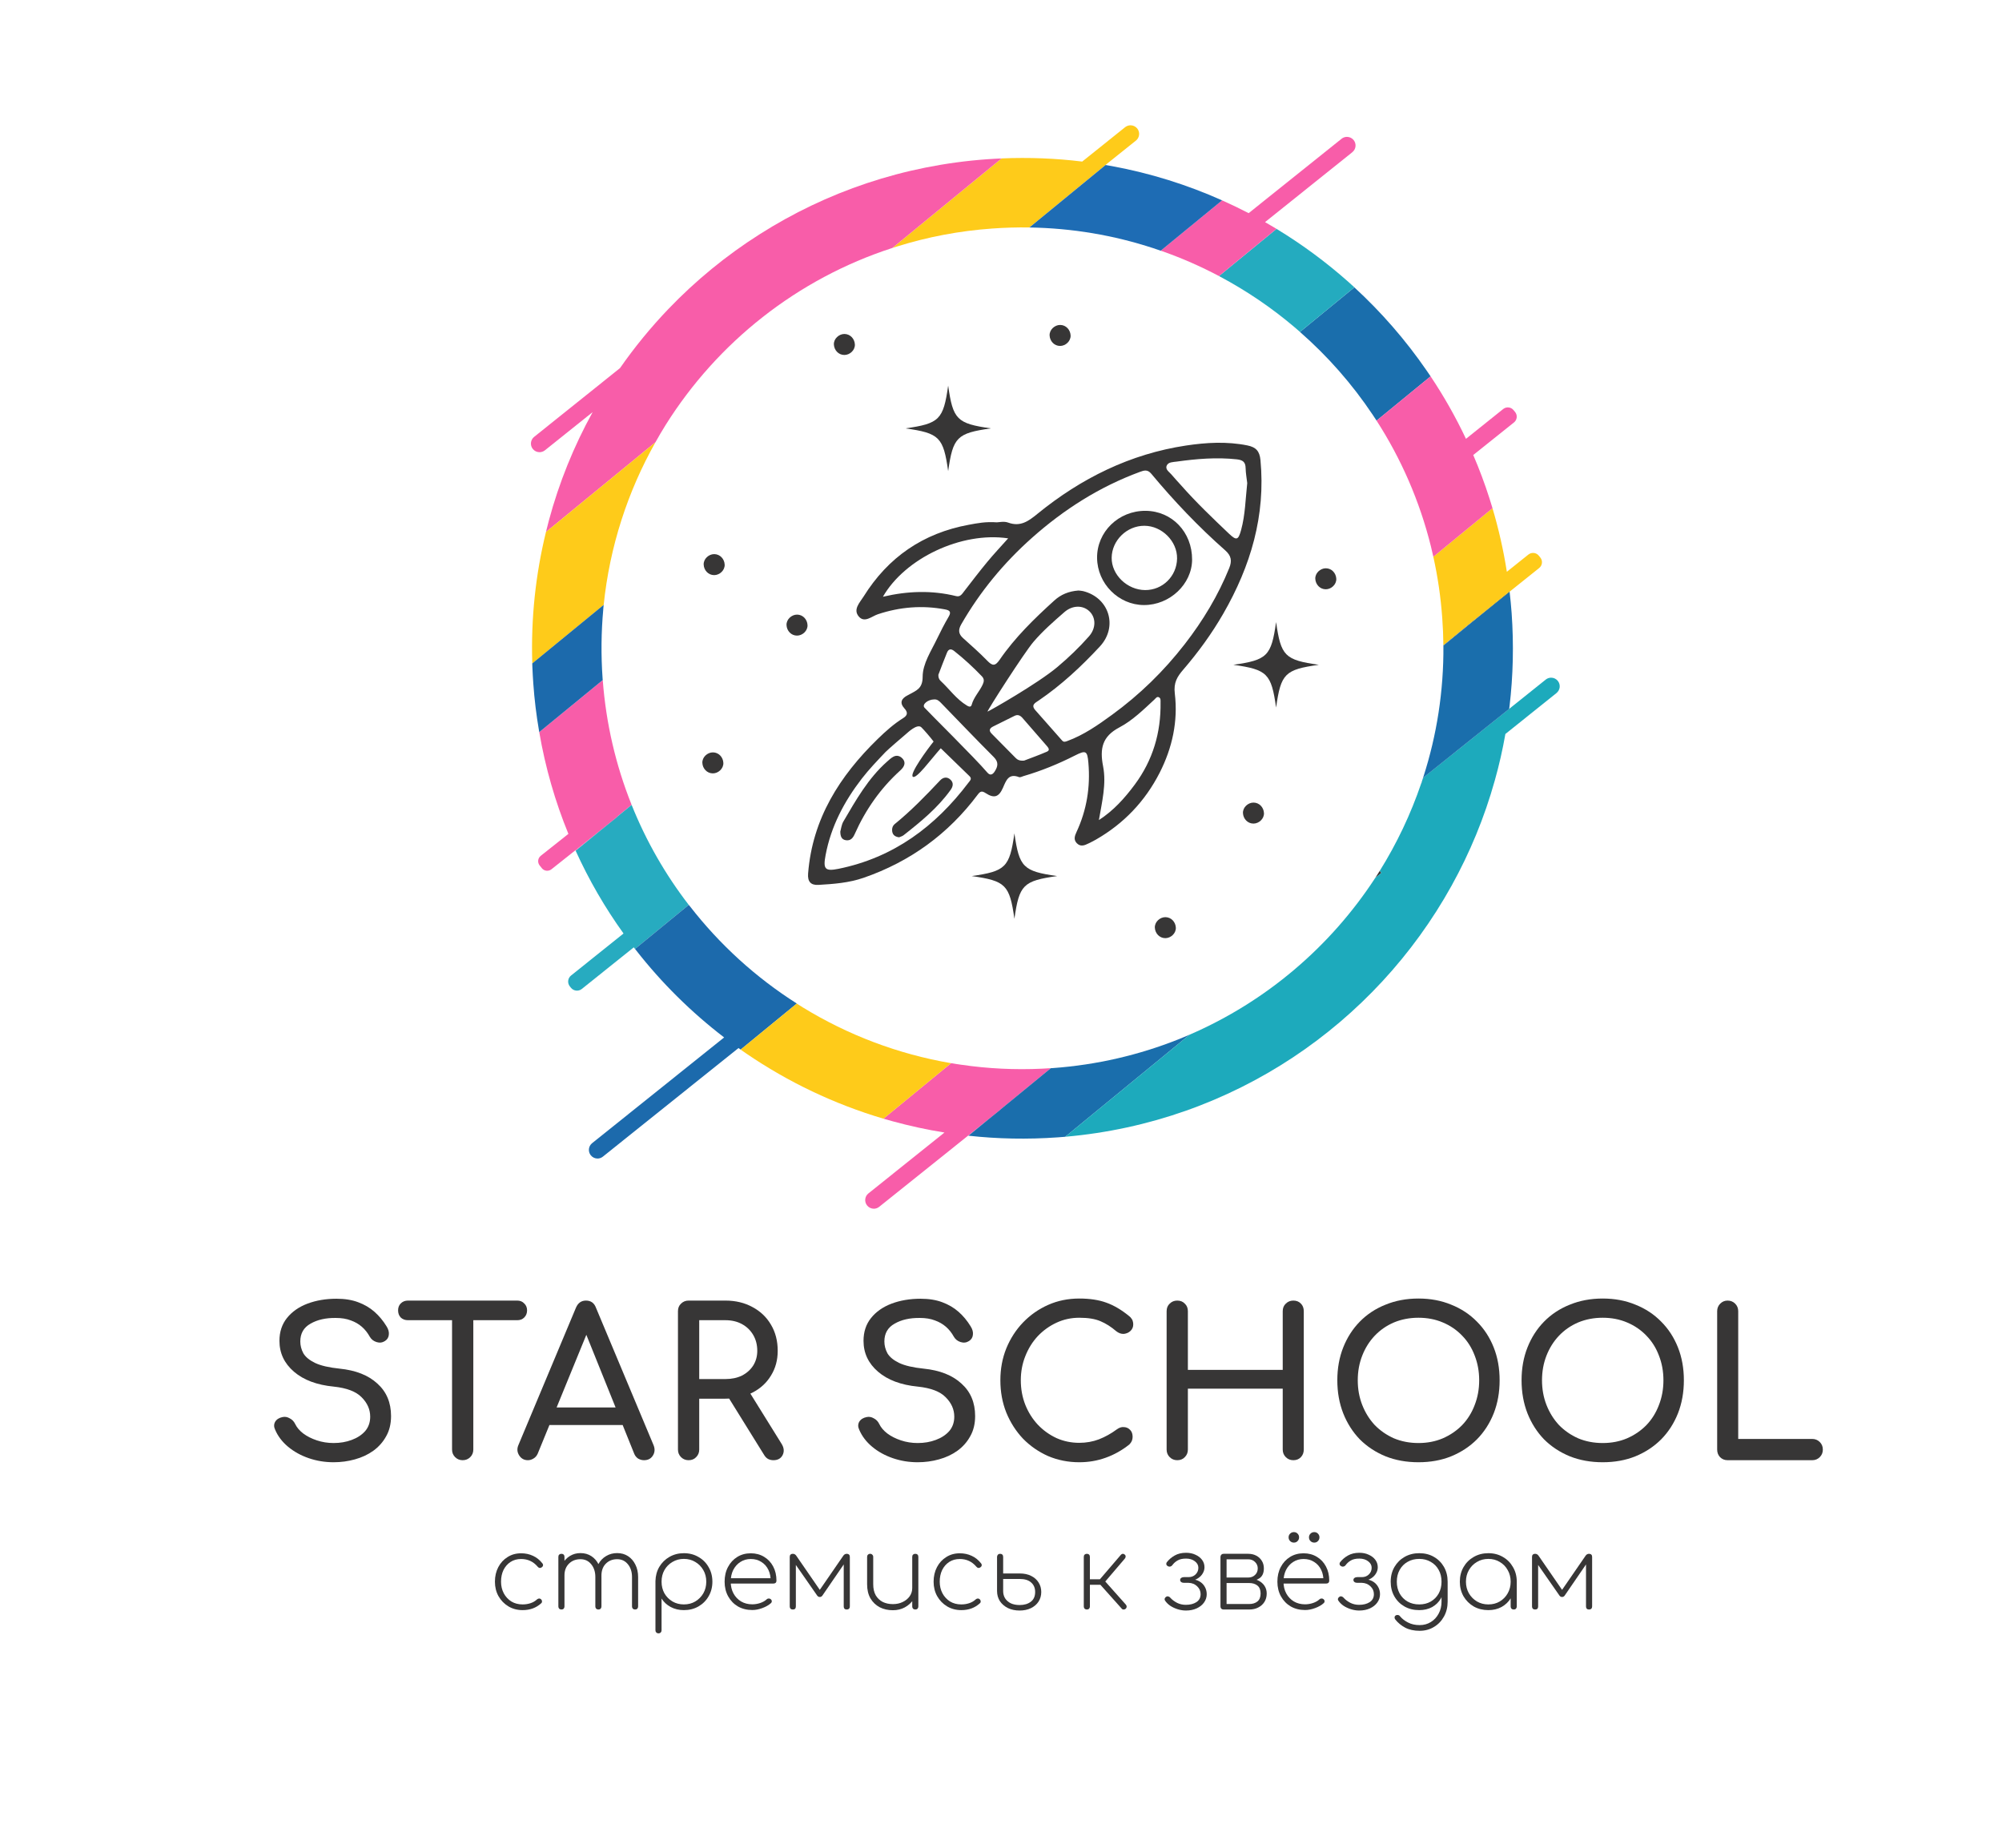 <?xml version="1.0" encoding="UTF-8"?> <svg xmlns="http://www.w3.org/2000/svg" width="858" height="792" viewBox="0 0 858 792" fill="none"><path d="M142.977 626.759C139.239 626.759 135.677 626.175 132.289 625.007C128.902 623.839 125.953 622.203 123.441 620.101C120.93 617.999 119.09 615.575 117.922 612.83C117.338 611.604 117.338 610.465 117.922 609.413C118.565 608.362 119.616 607.691 121.076 607.399C122.127 607.165 123.149 607.34 124.142 607.924C125.193 608.45 125.982 609.267 126.508 610.377C127.208 611.837 128.347 613.18 129.924 614.407C131.559 615.633 133.516 616.626 135.793 617.385C138.071 618.145 140.466 618.524 142.977 618.524C145.78 618.524 148.35 618.086 150.686 617.21C153.08 616.334 155.008 615.078 156.468 613.443C157.928 611.75 158.658 609.676 158.658 607.223C158.658 604.128 157.431 601.354 154.979 598.901C152.584 596.448 148.613 594.93 143.065 594.346C135.823 593.645 130.128 591.513 125.982 587.951C121.835 584.388 119.762 579.979 119.762 574.723C119.762 570.868 120.843 567.597 123.003 564.911C125.164 562.224 128.084 560.18 131.764 558.779C135.501 557.377 139.648 556.676 144.203 556.676C147.766 556.676 150.861 557.173 153.489 558.166C156.176 559.158 158.512 560.531 160.498 562.283C162.483 564.035 164.206 566.108 165.666 568.503C166.484 569.788 166.805 571.014 166.63 572.182C166.513 573.292 165.958 574.168 164.965 574.81C163.856 575.511 162.658 575.657 161.374 575.248C160.089 574.839 159.125 574.08 158.483 572.97C157.548 571.277 156.409 569.846 155.066 568.678C153.723 567.51 152.146 566.605 150.336 565.962C148.525 565.261 146.393 564.911 143.941 564.911C139.619 564.853 135.998 565.67 133.078 567.364C130.158 568.999 128.698 571.54 128.698 574.985C128.698 576.737 129.136 578.431 130.012 580.066C130.946 581.643 132.611 583.016 135.005 584.184C137.458 585.352 140.962 586.169 145.517 586.637C152.467 587.337 157.869 589.469 161.724 593.032C165.637 596.536 167.593 601.179 167.593 606.961C167.593 610.289 166.893 613.18 165.491 615.633C164.148 618.086 162.308 620.159 159.972 621.853C157.694 623.488 155.066 624.715 152.088 625.532C149.168 626.35 146.131 626.759 142.977 626.759Z" fill="#373636"></path><path d="M198.293 625.883C197.008 625.883 195.928 625.445 195.052 624.569C194.176 623.693 193.738 622.612 193.738 621.327V557.465H202.848V621.327C202.848 622.612 202.41 623.693 201.534 624.569C200.658 625.445 199.578 625.883 198.293 625.883ZM174.815 565.875C173.589 565.875 172.567 565.495 171.749 564.736C170.99 563.918 170.61 562.896 170.61 561.67C170.61 560.443 170.99 559.45 171.749 558.691C172.567 557.874 173.589 557.465 174.815 557.465H221.683C222.909 557.465 223.902 557.874 224.661 558.691C225.479 559.45 225.888 560.443 225.888 561.67C225.888 562.896 225.479 563.918 224.661 564.736C223.902 565.495 222.909 565.875 221.683 565.875H174.815Z" fill="#373636"></path><path d="M226.243 625.883C224.608 625.883 223.352 625.182 222.476 623.78C221.6 622.379 221.513 620.889 222.213 619.313L246.83 560.531C247.706 558.487 249.137 557.465 251.122 557.465C253.225 557.465 254.656 558.487 255.415 560.531L280.119 619.488C280.762 621.123 280.645 622.612 279.769 623.956C278.951 625.24 277.695 625.883 276.002 625.883C275.126 625.883 274.279 625.649 273.461 625.182C272.702 624.656 272.147 623.956 271.797 623.08L250.071 569.116H252.524L230.448 623.08C230.039 624.014 229.426 624.715 228.608 625.182C227.849 625.649 227.061 625.883 226.243 625.883ZM230.886 610.815L234.39 603.281H268.731L272.235 610.815H230.886Z" fill="#373636"></path><path d="M295.11 625.883C293.825 625.883 292.745 625.445 291.869 624.569C290.993 623.693 290.555 622.612 290.555 621.327V562.02C290.555 560.677 290.993 559.596 291.869 558.779C292.745 557.903 293.825 557.465 295.11 557.465H310.879C315.259 557.465 319.143 558.399 322.53 560.268C325.917 562.078 328.545 564.59 330.414 567.802C332.342 571.014 333.305 574.752 333.305 579.015C333.305 582.986 332.342 586.52 330.414 589.615C328.545 592.71 325.917 595.134 322.53 596.886C319.143 598.638 315.259 599.514 310.879 599.514H299.666V621.327C299.666 622.612 299.228 623.693 298.352 624.569C297.534 625.445 296.453 625.883 295.11 625.883ZM331.466 625.883C330.648 625.883 329.889 625.708 329.188 625.357C328.545 625.007 327.991 624.452 327.523 623.693L311.755 598.288L320.603 595.747L334.97 618.875C336.021 620.568 336.167 622.174 335.408 623.693C334.648 625.153 333.334 625.883 331.466 625.883ZM299.666 591.104H310.879C313.565 591.104 315.931 590.608 317.975 589.615C320.019 588.564 321.625 587.133 322.793 585.323C323.961 583.454 324.545 581.351 324.545 579.015C324.545 576.445 323.961 574.168 322.793 572.182C321.625 570.196 320.019 568.649 317.975 567.539C315.931 566.429 313.565 565.875 310.879 565.875H299.666V591.104Z" fill="#373636"></path><path d="M393.296 626.759C389.559 626.759 385.996 626.175 382.609 625.007C379.221 623.839 376.272 622.203 373.761 620.101C371.249 617.999 369.41 615.575 368.242 612.83C367.658 611.604 367.658 610.465 368.242 609.413C368.884 608.362 369.935 607.691 371.395 607.399C372.447 607.165 373.469 607.34 374.462 607.924C375.513 608.45 376.301 609.267 376.827 610.377C377.528 611.837 378.667 613.18 380.243 614.407C381.879 615.633 383.835 616.626 386.113 617.385C388.391 618.145 390.785 618.524 393.296 618.524C396.1 618.524 398.669 618.086 401.005 617.21C403.4 616.334 405.327 615.078 406.787 613.443C408.247 611.75 408.977 609.676 408.977 607.223C408.977 604.128 407.751 601.354 405.298 598.901C402.903 596.448 398.932 594.93 393.384 594.346C386.142 593.645 380.448 591.513 376.301 587.951C372.155 584.388 370.081 579.979 370.081 574.723C370.081 570.868 371.162 567.597 373.323 564.911C375.484 562.224 378.404 560.18 382.083 558.779C385.821 557.377 389.967 556.676 394.523 556.676C398.085 556.676 401.181 557.173 403.809 558.166C406.495 559.158 408.831 560.531 410.817 562.283C412.803 564.035 414.525 566.108 415.986 568.503C416.803 569.788 417.124 571.014 416.949 572.182C416.832 573.292 416.278 574.168 415.285 574.81C414.175 575.511 412.978 575.657 411.693 575.248C410.408 574.839 409.444 574.08 408.802 572.97C407.868 571.277 406.729 569.846 405.386 568.678C404.042 567.51 402.465 566.605 400.655 565.962C398.844 565.261 396.713 564.911 394.26 564.911C389.938 564.853 386.317 565.67 383.397 567.364C380.477 568.999 379.017 571.54 379.017 574.985C379.017 576.737 379.455 578.431 380.331 580.066C381.265 581.643 382.93 583.016 385.324 584.184C387.777 585.352 391.281 586.169 395.837 586.637C402.787 587.337 408.189 589.469 412.043 593.032C415.956 596.536 417.913 601.179 417.913 606.961C417.913 610.289 417.212 613.18 415.81 615.633C414.467 618.086 412.627 620.159 410.291 621.853C408.014 623.488 405.386 624.715 402.407 625.532C399.487 626.35 396.45 626.759 393.296 626.759Z" fill="#373636"></path><path d="M462.545 626.759C457.814 626.759 453.375 625.883 449.229 624.131C445.141 622.32 441.549 619.838 438.454 616.684C435.417 613.472 433.022 609.735 431.27 605.471C429.577 601.208 428.73 596.594 428.73 591.63C428.73 586.724 429.577 582.169 431.27 577.964C433.022 573.701 435.417 569.992 438.454 566.838C441.549 563.626 445.141 561.115 449.229 559.304C453.317 557.494 457.756 556.589 462.545 556.589C467.042 556.589 470.896 557.173 474.108 558.341C477.379 559.509 480.649 561.436 483.92 564.123C484.387 564.473 484.737 564.853 484.971 565.261C485.263 565.612 485.438 565.991 485.497 566.4C485.613 566.751 485.672 567.189 485.672 567.714C485.672 568.824 485.263 569.758 484.445 570.518C483.686 571.218 482.752 571.627 481.642 571.744C480.532 571.802 479.452 571.423 478.401 570.605C476.24 568.736 473.991 567.305 471.655 566.313C469.378 565.32 466.341 564.823 462.545 564.823C459.099 564.823 455.858 565.524 452.821 566.926C449.784 568.327 447.097 570.255 444.761 572.708C442.483 575.161 440.702 578.022 439.417 581.293C438.132 584.505 437.49 587.951 437.49 591.63C437.49 595.368 438.132 598.872 439.417 602.142C440.702 605.354 442.483 608.187 444.761 610.64C447.097 613.093 449.784 615.02 452.821 616.422C455.858 617.765 459.099 618.437 462.545 618.437C465.523 618.437 468.326 617.94 470.954 616.947C473.641 615.896 476.211 614.465 478.664 612.655C479.715 611.895 480.737 611.574 481.73 611.691C482.781 611.75 483.657 612.158 484.358 612.918C485.059 613.618 485.409 614.611 485.409 615.896C485.409 616.48 485.292 617.064 485.059 617.648C484.825 618.174 484.475 618.67 484.007 619.137C480.854 621.649 477.466 623.547 473.845 624.832C470.283 626.116 466.516 626.759 462.545 626.759Z" fill="#373636"></path><path d="M504.537 625.883C503.252 625.883 502.171 625.445 501.295 624.569C500.419 623.693 499.981 622.612 499.981 621.327V562.02C499.981 560.677 500.419 559.596 501.295 558.779C502.171 557.903 503.252 557.465 504.537 557.465C505.88 557.465 506.96 557.903 507.778 558.779C508.654 559.596 509.092 560.677 509.092 562.02V587.162H549.74V562.02C549.74 560.677 550.178 559.596 551.054 558.779C551.93 557.903 553.01 557.465 554.295 557.465C555.639 557.465 556.719 557.903 557.537 558.779C558.354 559.596 558.763 560.677 558.763 562.02V621.327C558.763 622.612 558.354 623.693 557.537 624.569C556.719 625.445 555.639 625.883 554.295 625.883C553.01 625.883 551.93 625.445 551.054 624.569C550.178 623.693 549.74 622.612 549.74 621.327V595.222H509.092V621.327C509.092 622.612 508.654 623.693 507.778 624.569C506.96 625.445 505.88 625.883 504.537 625.883Z" fill="#373636"></path><path d="M607.917 626.759C602.777 626.759 598.076 625.912 593.813 624.218C589.549 622.466 585.87 620.043 582.775 616.947C579.738 613.794 577.372 610.085 575.679 605.822C573.985 601.5 573.138 596.769 573.138 591.63C573.138 586.491 573.985 581.789 575.679 577.526C577.372 573.262 579.738 569.583 582.775 566.488C585.87 563.334 589.549 560.91 593.813 559.217C598.076 557.465 602.777 556.589 607.917 556.589C613.056 556.589 617.728 557.465 621.933 559.217C626.197 560.91 629.876 563.334 632.971 566.488C636.067 569.583 638.461 573.262 640.155 577.526C641.848 581.789 642.695 586.491 642.695 591.63C642.695 596.769 641.848 601.5 640.155 605.822C638.461 610.085 636.067 613.794 632.971 616.947C629.876 620.043 626.197 622.466 621.933 624.218C617.728 625.912 613.056 626.759 607.917 626.759ZM607.917 618.524C611.713 618.524 615.188 617.853 618.341 616.509C621.554 615.108 624.328 613.21 626.664 610.815C629 608.362 630.781 605.5 632.008 602.23C633.292 598.959 633.935 595.426 633.935 591.63C633.935 587.834 633.292 584.3 632.008 581.03C630.781 577.759 629 574.927 626.664 572.532C624.328 570.08 621.554 568.182 618.341 566.838C615.188 565.495 611.713 564.823 607.917 564.823C604.12 564.823 600.616 565.495 597.404 566.838C594.251 568.182 591.506 570.08 589.17 572.532C586.892 574.927 585.111 577.759 583.826 581.03C582.541 584.3 581.898 587.834 581.898 591.63C581.898 595.426 582.541 598.959 583.826 602.23C585.111 605.5 586.892 608.362 589.17 610.815C591.506 613.21 594.251 615.108 597.404 616.509C600.616 617.853 604.12 618.524 607.917 618.524Z" fill="#373636"></path><path d="M686.879 626.759C681.74 626.759 677.039 625.912 672.775 624.218C668.512 622.466 664.832 620.043 661.737 616.947C658.7 613.794 656.335 610.085 654.641 605.822C652.948 601.5 652.101 596.769 652.101 591.63C652.101 586.491 652.948 581.789 654.641 577.526C656.335 573.262 658.7 569.583 661.737 566.488C664.832 563.334 668.512 560.91 672.775 559.217C677.039 557.465 681.74 556.589 686.879 556.589C692.019 556.589 696.691 557.465 700.896 559.217C705.159 560.91 708.839 563.334 711.934 566.488C715.029 569.583 717.424 573.262 719.117 577.526C720.811 581.789 721.658 586.491 721.658 591.63C721.658 596.769 720.811 601.5 719.117 605.822C717.424 610.085 715.029 613.794 711.934 616.947C708.839 620.043 705.159 622.466 700.896 624.218C696.691 625.912 692.019 626.759 686.879 626.759ZM686.879 618.524C690.675 618.524 694.15 617.853 697.304 616.509C700.516 615.108 703.29 613.21 705.626 610.815C707.962 608.362 709.744 605.5 710.97 602.23C712.255 598.959 712.897 595.426 712.897 591.63C712.897 587.834 712.255 584.3 710.97 581.03C709.744 577.759 707.962 574.927 705.626 572.532C703.29 570.08 700.516 568.182 697.304 566.838C694.15 565.495 690.675 564.823 686.879 564.823C683.083 564.823 679.579 565.495 676.367 566.838C673.213 568.182 670.468 570.08 668.132 572.532C665.855 574.927 664.073 577.759 662.788 581.03C661.504 584.3 660.861 587.834 660.861 591.63C660.861 595.426 661.504 598.959 662.788 602.23C664.073 605.5 665.855 608.362 668.132 610.815C670.468 613.21 673.213 615.108 676.367 616.509C679.579 617.853 683.083 618.524 686.879 618.524Z" fill="#373636"></path><path d="M740.396 625.883C739.111 625.883 738.031 625.445 737.155 624.569C736.337 623.693 735.928 622.612 735.928 621.327V562.02C735.928 560.735 736.366 559.655 737.242 558.779C738.118 557.903 739.17 557.465 740.396 557.465C741.681 557.465 742.761 557.903 743.637 558.779C744.513 559.655 744.951 560.735 744.951 562.02V616.772H776.664C777.949 616.772 779.029 617.21 779.905 618.086C780.781 618.962 781.219 620.043 781.219 621.327C781.219 622.612 780.781 623.693 779.905 624.569C779.029 625.445 777.949 625.883 776.664 625.883H740.396Z" fill="#373636"></path><path d="M223.985 690.145C221.715 690.145 219.677 689.606 217.873 688.529C216.098 687.453 214.686 685.997 213.638 684.164C212.62 682.33 212.11 680.264 212.11 677.965C212.11 675.637 212.591 673.556 213.551 671.722C214.511 669.889 215.836 668.448 217.524 667.4C219.212 666.323 221.147 665.785 223.33 665.785C225.192 665.785 226.895 666.149 228.437 666.876C229.98 667.575 231.319 668.652 232.454 670.107C232.687 670.398 232.774 670.704 232.716 671.024C232.657 671.344 232.468 671.606 232.148 671.81C231.886 672.013 231.595 672.101 231.275 672.071C230.955 672.013 230.678 671.839 230.446 671.548C228.583 669.336 226.211 668.23 223.33 668.23C221.613 668.23 220.099 668.652 218.79 669.496C217.509 670.34 216.505 671.489 215.777 672.945C215.079 674.4 214.73 676.073 214.73 677.965C214.73 679.798 215.123 681.457 215.908 682.942C216.694 684.397 217.771 685.561 219.139 686.434C220.536 687.278 222.151 687.7 223.985 687.7C225.178 687.7 226.298 687.525 227.346 687.176C228.423 686.827 229.354 686.289 230.14 685.561C230.402 685.328 230.693 685.197 231.013 685.168C231.333 685.139 231.61 685.241 231.843 685.474C232.134 685.736 232.279 686.041 232.279 686.39C232.308 686.711 232.192 686.987 231.93 687.22C229.805 689.17 227.157 690.145 223.985 690.145Z" fill="#373636"></path><path d="M272.17 689.883C271.792 689.883 271.472 689.766 271.21 689.534C270.977 689.272 270.861 688.952 270.861 688.573V675.957C270.861 673.716 270.264 671.882 269.071 670.456C267.907 669.03 266.379 668.317 264.487 668.317C262.479 668.317 260.834 668.986 259.554 670.325C258.302 671.635 257.706 673.41 257.764 675.651H255.145C255.203 673.643 255.639 671.897 256.454 670.413C257.269 668.928 258.375 667.779 259.772 666.964C261.169 666.12 262.741 665.698 264.487 665.698C266.262 665.698 267.819 666.134 269.158 667.007C270.497 667.88 271.545 669.088 272.301 670.631C273.087 672.173 273.48 673.949 273.48 675.957V688.573C273.48 688.952 273.364 689.272 273.131 689.534C272.898 689.766 272.578 689.883 272.17 689.883ZM240.607 689.883C240.229 689.883 239.909 689.766 239.647 689.534C239.414 689.272 239.298 688.952 239.298 688.573V667.313C239.298 666.906 239.414 666.585 239.647 666.353C239.909 666.12 240.229 666.003 240.607 666.003C241.015 666.003 241.335 666.12 241.568 666.353C241.801 666.585 241.917 666.906 241.917 667.313V688.573C241.917 688.952 241.801 689.272 241.568 689.534C241.335 689.766 241.015 689.883 240.607 689.883ZM256.454 689.883C256.076 689.883 255.756 689.766 255.494 689.534C255.261 689.272 255.145 688.952 255.145 688.573V675.957C255.145 673.716 254.548 671.882 253.355 670.456C252.191 669.03 250.663 668.317 248.771 668.317C246.763 668.317 245.118 668.957 243.838 670.238C242.557 671.518 241.917 673.177 241.917 675.215H239.734C239.822 673.352 240.258 671.708 241.044 670.282C241.859 668.855 242.936 667.735 244.274 666.92C245.613 666.105 247.112 665.698 248.771 665.698C250.546 665.698 252.103 666.134 253.442 667.007C254.781 667.88 255.829 669.088 256.585 670.631C257.371 672.173 257.764 673.949 257.764 675.957V688.573C257.764 688.952 257.648 689.272 257.415 689.534C257.182 689.766 256.862 689.883 256.454 689.883Z" fill="#373636"></path><path d="M282.216 700.098C281.838 700.098 281.518 699.967 281.256 699.705C281.023 699.472 280.907 699.167 280.907 698.789V677.703C280.965 675.404 281.518 673.367 282.566 671.591C283.643 669.787 285.098 668.361 286.931 667.313C288.765 666.265 290.817 665.741 293.087 665.741C295.415 665.741 297.496 666.28 299.329 667.357C301.192 668.404 302.647 669.86 303.695 671.722C304.772 673.556 305.31 675.637 305.31 677.965C305.31 680.264 304.772 682.345 303.695 684.208C302.647 686.041 301.192 687.496 299.329 688.573C297.496 689.621 295.415 690.145 293.087 690.145C290.991 690.145 289.099 689.694 287.411 688.791C285.753 687.889 284.457 686.681 283.526 685.168V698.789C283.526 699.167 283.41 699.472 283.177 699.705C282.944 699.967 282.624 700.098 282.216 700.098ZM293.087 687.7C294.92 687.7 296.55 687.278 297.976 686.434C299.431 685.561 300.581 684.397 301.425 682.942C302.269 681.457 302.691 679.798 302.691 677.965C302.691 676.102 302.269 674.443 301.425 672.988C300.581 671.504 299.431 670.34 297.976 669.496C296.55 668.623 294.92 668.186 293.087 668.186C291.282 668.186 289.652 668.623 288.197 669.496C286.742 670.34 285.592 671.504 284.748 672.988C283.934 674.443 283.526 676.102 283.526 677.965C283.526 679.798 283.934 681.457 284.748 682.942C285.592 684.397 286.742 685.561 288.197 686.434C289.652 687.278 291.282 687.7 293.087 687.7Z" fill="#373636"></path><path d="M322.422 690.101C320.123 690.101 318.071 689.592 316.267 688.573C314.492 687.525 313.095 686.085 312.076 684.251C311.057 682.418 310.548 680.322 310.548 677.965C310.548 675.578 311.028 673.483 311.989 671.679C312.949 669.845 314.273 668.404 315.961 667.357C317.649 666.309 319.585 665.785 321.768 665.785C323.921 665.785 325.827 666.294 327.486 667.313C329.145 668.303 330.44 669.685 331.372 671.46C332.303 673.206 332.769 675.229 332.769 677.528C332.769 677.907 332.652 678.212 332.419 678.445C332.187 678.649 331.881 678.751 331.503 678.751H312.294V676.481H332.201L330.28 677.921C330.339 676.03 330.018 674.356 329.32 672.901C328.621 671.446 327.617 670.311 326.308 669.496C325.027 668.652 323.514 668.23 321.768 668.23C320.109 668.23 318.624 668.652 317.315 669.496C316.034 670.311 315.016 671.446 314.259 672.901C313.531 674.356 313.167 676.044 313.167 677.965C313.167 679.857 313.56 681.53 314.346 682.985C315.132 684.44 316.223 685.59 317.62 686.434C319.017 687.249 320.618 687.656 322.422 687.656C323.557 687.656 324.692 687.467 325.828 687.089C326.992 686.681 327.908 686.158 328.578 685.517C328.811 685.284 329.087 685.168 329.407 685.168C329.756 685.139 330.048 685.226 330.28 685.43C330.6 685.692 330.761 685.983 330.761 686.303C330.79 686.623 330.659 686.914 330.368 687.176C329.436 688.02 328.214 688.719 326.701 689.272C325.216 689.825 323.79 690.101 322.422 690.101Z" fill="#373636"></path><path d="M339.77 689.883C339.363 689.883 339.042 689.766 338.81 689.534C338.577 689.301 338.46 688.981 338.46 688.573V667.313C338.46 666.876 338.577 666.556 338.81 666.353C339.042 666.12 339.363 666.003 339.77 666.003C340.41 666.003 340.92 666.294 341.298 666.876L351.339 681.457L361.379 666.876C361.758 666.294 362.267 666.003 362.907 666.003C363.315 666.003 363.635 666.12 363.868 666.353C364.101 666.556 364.217 666.876 364.217 667.313V688.573C364.217 688.981 364.101 689.301 363.868 689.534C363.635 689.766 363.315 689.883 362.907 689.883C362.471 689.883 362.136 689.766 361.903 689.534C361.7 689.301 361.598 688.981 361.598 688.573V668.623L362.689 668.972L352.43 683.946C352.139 684.324 351.775 684.513 351.339 684.513C350.902 684.513 350.538 684.324 350.247 683.946L339.945 669.146L341.08 668.797V688.573C341.08 689.01 340.963 689.344 340.73 689.577C340.527 689.781 340.207 689.883 339.77 689.883Z" fill="#373636"></path><path d="M382.663 690.188C380.567 690.188 378.69 689.766 377.031 688.922C375.372 688.049 374.048 686.783 373.059 685.124C372.098 683.465 371.618 681.443 371.618 679.056V667.313C371.618 666.935 371.734 666.629 371.967 666.396C372.229 666.134 372.549 666.003 372.928 666.003C373.306 666.003 373.612 666.134 373.844 666.396C374.106 666.629 374.237 666.935 374.237 667.313V679.056C374.237 680.948 374.601 682.534 375.329 683.815C376.085 685.066 377.089 686.012 378.341 686.652C379.621 687.264 381.062 687.569 382.663 687.569C384.234 687.569 385.646 687.264 386.897 686.652C388.149 686.041 389.138 685.226 389.866 684.208C390.593 683.16 390.957 681.981 390.957 680.672H393.14C393.024 682.476 392.485 684.106 391.525 685.561C390.564 686.987 389.313 688.122 387.77 688.966C386.257 689.781 384.554 690.188 382.663 690.188ZM392.267 689.883C391.889 689.883 391.568 689.766 391.306 689.534C391.074 689.272 390.957 688.952 390.957 688.573V667.313C390.957 666.906 391.074 666.585 391.306 666.353C391.568 666.12 391.889 666.003 392.267 666.003C392.674 666.003 392.994 666.12 393.227 666.353C393.46 666.585 393.577 666.906 393.577 667.313V688.573C393.577 688.952 393.46 689.272 393.227 689.534C392.994 689.766 392.674 689.883 392.267 689.883Z" fill="#373636"></path><path d="M411.993 690.145C409.723 690.145 407.685 689.606 405.881 688.529C404.106 687.453 402.694 685.997 401.646 684.164C400.628 682.33 400.118 680.264 400.118 677.965C400.118 675.637 400.599 673.556 401.559 671.722C402.519 669.889 403.844 668.448 405.532 667.4C407.22 666.323 409.155 665.785 411.338 665.785C413.2 665.785 414.903 666.149 416.446 666.876C417.988 667.575 419.327 668.652 420.462 670.107C420.695 670.398 420.782 670.704 420.724 671.024C420.666 671.344 420.476 671.606 420.156 671.81C419.894 672.013 419.603 672.101 419.283 672.071C418.963 672.013 418.687 671.839 418.454 671.548C416.591 669.336 414.219 668.23 411.338 668.23C409.621 668.23 408.107 668.652 406.798 669.496C405.517 670.34 404.513 671.489 403.785 672.945C403.087 674.4 402.738 676.073 402.738 677.965C402.738 679.798 403.131 681.457 403.916 682.942C404.702 684.397 405.779 685.561 407.147 686.434C408.544 687.278 410.159 687.7 411.993 687.7C413.186 687.7 414.306 687.525 415.354 687.176C416.431 686.827 417.362 686.289 418.148 685.561C418.41 685.328 418.701 685.197 419.021 685.168C419.341 685.139 419.618 685.241 419.851 685.474C420.142 685.736 420.287 686.041 420.287 686.39C420.316 686.711 420.2 686.987 419.938 687.22C417.813 689.17 415.165 690.145 411.993 690.145Z" fill="#373636"></path><path d="M436.997 690.319C435.106 690.319 433.432 689.97 431.977 689.272C430.522 688.544 429.372 687.555 428.528 686.303C427.713 685.023 427.306 683.567 427.306 681.938V667.269C427.335 666.891 427.466 666.585 427.699 666.353C427.932 666.12 428.237 666.003 428.615 666.003C429.023 666.003 429.343 666.12 429.576 666.353C429.809 666.585 429.925 666.906 429.925 667.313V674.429H436.997C438.918 674.429 440.562 674.778 441.93 675.477C443.327 676.175 444.39 677.121 445.117 678.314C445.874 679.507 446.252 680.861 446.252 682.374C446.252 683.917 445.859 685.299 445.074 686.521C444.288 687.715 443.196 688.646 441.799 689.315C440.402 689.985 438.802 690.319 436.997 690.319ZM436.997 687.962C438.947 687.962 440.533 687.496 441.756 686.565C443.007 685.634 443.633 684.237 443.633 682.374C443.633 680.657 443.065 679.304 441.93 678.314C440.824 677.296 439.18 676.786 436.997 676.786H429.925V681.981C429.925 683.145 430.202 684.179 430.755 685.081C431.337 685.983 432.152 686.696 433.199 687.22C434.276 687.715 435.542 687.962 436.997 687.962Z" fill="#373636"></path><path d="M482.467 689.534C482.234 689.766 481.943 689.883 481.594 689.883C481.245 689.912 480.954 689.781 480.721 689.49L470.462 678.009L480.415 666.396C480.648 666.163 480.896 666.032 481.157 666.003C481.449 665.974 481.725 666.076 481.987 666.309C482.278 666.542 482.423 666.818 482.423 667.138C482.423 667.459 482.307 667.764 482.074 668.055L473.692 677.878L482.511 687.787C482.744 688.049 482.86 688.34 482.86 688.66C482.86 688.981 482.729 689.272 482.467 689.534ZM465.791 689.883C465.412 689.883 465.092 689.766 464.83 689.534C464.598 689.272 464.481 688.952 464.481 688.573V667.313C464.481 666.906 464.598 666.585 464.83 666.353C465.092 666.12 465.412 666.003 465.791 666.003C466.198 666.003 466.518 666.12 466.751 666.353C466.984 666.585 467.1 666.906 467.1 667.313V676.917H472.252V679.275H467.1V688.573C467.1 688.952 466.984 689.272 466.751 689.534C466.518 689.766 466.198 689.883 465.791 689.883Z" fill="#373636"></path><path d="M508.262 690.319C507.068 690.319 505.875 690.13 504.682 689.752C503.489 689.373 502.412 688.864 501.451 688.224C500.52 687.555 499.793 686.812 499.269 685.997C499.094 685.677 499.079 685.357 499.225 685.037C499.371 684.717 499.632 684.47 500.011 684.295C500.273 684.179 500.564 684.193 500.884 684.339C501.204 684.455 501.466 684.659 501.67 684.95C502.426 685.765 503.372 686.463 504.507 687.045C505.642 687.598 506.879 687.875 508.218 687.875C510.022 687.875 511.521 687.496 512.715 686.74C513.937 685.954 514.548 684.804 514.548 683.291C514.548 681.981 514.053 680.861 513.064 679.929C512.103 678.998 510.881 678.503 509.397 678.445H507.389C506.923 678.445 506.53 678.329 506.21 678.096C505.919 677.863 505.773 677.572 505.773 677.223C505.773 676.874 505.919 676.582 506.21 676.35C506.53 676.117 506.923 676 507.389 676H509.397C510.59 676 511.579 675.622 512.365 674.865C513.18 674.08 513.588 673.119 513.588 671.984C513.588 670.878 513.078 669.947 512.06 669.19C511.07 668.433 509.819 668.055 508.305 668.055C506.763 668.055 505.54 668.332 504.638 668.885C503.736 669.408 502.994 670.078 502.412 670.893C502.208 671.184 501.932 671.373 501.582 671.46C501.262 671.548 500.942 671.518 500.622 671.373C500.244 671.198 499.996 670.951 499.88 670.631C499.793 670.282 499.851 669.947 500.054 669.627C500.957 668.463 502.077 667.502 503.416 666.745C504.784 665.96 506.414 665.567 508.305 665.567C509.819 665.567 511.158 665.843 512.322 666.396C513.515 666.92 514.461 667.648 515.159 668.579C515.858 669.51 516.207 670.573 516.207 671.766C516.207 672.697 515.96 673.57 515.465 674.385C514.999 675.2 514.344 675.884 513.5 676.437C512.685 676.99 511.74 677.354 510.663 677.528V676.961C511.914 676.961 513.02 677.237 513.981 677.79C514.97 678.343 515.741 679.1 516.294 680.06C516.876 681.021 517.167 682.112 517.167 683.335C517.167 684.644 516.774 685.837 515.989 686.914C515.232 687.962 514.184 688.791 512.845 689.403C511.507 690.014 509.979 690.319 508.262 690.319Z" fill="#373636"></path><path d="M524.367 689.883C523.989 689.883 523.669 689.766 523.407 689.534C523.174 689.272 523.058 688.952 523.058 688.573V667.269C523.087 666.891 523.218 666.585 523.451 666.353C523.684 666.12 523.989 666.003 524.367 666.003C524.775 666.003 525.095 666.12 525.328 666.353C525.561 666.585 525.677 666.906 525.677 667.313V676.175H535.369V676.612C536.853 676.612 538.148 676.888 539.254 677.441C540.389 677.994 541.277 678.751 541.917 679.711C542.557 680.672 542.877 681.777 542.877 683.029C542.877 684.368 542.557 685.561 541.917 686.609C541.277 687.627 540.389 688.428 539.254 689.01C538.148 689.592 536.853 689.883 535.369 689.883H524.367ZM525.677 687.525H535.369C536.824 687.525 538.002 687.162 538.905 686.434C539.807 685.677 540.258 684.542 540.258 683.029C540.258 681.486 539.807 680.351 538.905 679.624C538.002 678.896 536.824 678.532 535.369 678.532H525.677V687.525ZM530.479 677.747V676.175H534.932C536.125 676.175 537.1 675.811 537.857 675.084C538.643 674.356 539.036 673.41 539.036 672.246C539.036 671.169 538.643 670.252 537.857 669.496C537.1 668.739 536.125 668.361 534.932 668.361H524.455V666.003H534.932C536.242 666.003 537.391 666.265 538.381 666.789C539.399 667.313 540.2 668.055 540.782 669.016C541.364 669.947 541.655 671.024 541.655 672.246C541.655 674.225 541.029 675.637 539.778 676.481C538.526 677.325 536.911 677.747 534.932 677.747H530.479Z" fill="#373636"></path><path d="M559.33 690.101C557.03 690.101 554.979 689.592 553.174 688.573C551.399 687.525 550.002 686.085 548.983 684.251C547.965 682.418 547.455 680.322 547.455 677.965C547.455 675.578 547.936 673.483 548.896 671.679C549.856 669.845 551.181 668.404 552.869 667.357C554.557 666.309 556.492 665.785 558.675 665.785C560.828 665.785 562.735 666.294 564.394 667.313C566.053 668.303 567.348 669.685 568.279 671.46C569.21 673.206 569.676 675.229 569.676 677.528C569.676 677.907 569.559 678.212 569.327 678.445C569.094 678.649 568.788 678.751 568.41 678.751H549.202V676.481H569.108L567.188 677.921C567.246 676.03 566.926 674.356 566.227 672.901C565.529 671.446 564.525 670.311 563.215 669.496C561.934 668.652 560.421 668.23 558.675 668.23C557.016 668.23 555.532 668.652 554.222 669.496C552.941 670.311 551.923 671.446 551.166 672.901C550.438 674.356 550.075 676.044 550.075 677.965C550.075 679.857 550.468 681.53 551.253 682.985C552.039 684.44 553.131 685.59 554.528 686.434C555.924 687.249 557.525 687.656 559.33 687.656C560.465 687.656 561.6 687.467 562.735 687.089C563.899 686.681 564.816 686.158 565.485 685.517C565.718 685.284 565.994 685.168 566.314 685.168C566.664 685.139 566.955 685.226 567.188 685.43C567.508 685.692 567.668 685.983 567.668 686.303C567.697 686.623 567.566 686.914 567.275 687.176C566.344 688.02 565.121 688.719 563.608 689.272C562.124 689.825 560.697 690.101 559.33 690.101ZM554.528 661.201C553.887 661.201 553.349 660.983 552.912 660.546C552.476 660.11 552.257 659.571 552.257 658.931C552.257 658.32 552.476 657.796 552.912 657.36C553.349 656.923 553.887 656.705 554.528 656.705C555.168 656.705 555.692 656.923 556.099 657.36C556.536 657.796 556.754 658.32 556.754 658.931C556.754 659.571 556.536 660.11 556.099 660.546C555.692 660.983 555.168 661.201 554.528 661.201ZM563.259 661.201C562.618 661.201 562.08 660.983 561.643 660.546C561.207 660.11 560.989 659.571 560.989 658.931C560.989 658.32 561.207 657.796 561.643 657.36C562.08 656.923 562.618 656.705 563.259 656.705C563.899 656.705 564.423 656.923 564.83 657.36C565.267 657.796 565.485 658.32 565.485 658.931C565.485 659.571 565.267 660.11 564.83 660.546C564.423 660.983 563.899 661.201 563.259 661.201Z" fill="#373636"></path><path d="M582.527 690.319C581.334 690.319 580.141 690.13 578.947 689.752C577.754 689.373 576.677 688.864 575.717 688.224C574.785 687.555 574.058 686.812 573.534 685.997C573.359 685.677 573.345 685.357 573.49 685.037C573.636 684.717 573.898 684.47 574.276 684.295C574.538 684.179 574.829 684.193 575.149 684.339C575.469 684.455 575.731 684.659 575.935 684.95C576.692 685.765 577.638 686.463 578.773 687.045C579.908 687.598 581.145 687.875 582.483 687.875C584.288 687.875 585.787 687.496 586.98 686.74C588.202 685.954 588.813 684.804 588.813 683.291C588.813 681.981 588.319 680.861 587.329 679.929C586.369 678.998 585.146 678.503 583.662 678.445H581.654C581.188 678.445 580.795 678.329 580.475 678.096C580.184 677.863 580.039 677.572 580.039 677.223C580.039 676.874 580.184 676.582 580.475 676.35C580.795 676.117 581.188 676 581.654 676H583.662C584.855 676 585.845 675.622 586.631 674.865C587.446 674.08 587.853 673.119 587.853 671.984C587.853 670.878 587.344 669.947 586.325 669.19C585.335 668.433 584.084 668.055 582.571 668.055C581.028 668.055 579.806 668.332 578.904 668.885C578.001 669.408 577.259 670.078 576.677 670.893C576.473 671.184 576.197 671.373 575.848 671.46C575.528 671.548 575.207 671.518 574.887 671.373C574.509 671.198 574.262 670.951 574.145 670.631C574.058 670.282 574.116 669.947 574.32 669.627C575.222 668.463 576.343 667.502 577.681 666.745C579.049 665.96 580.679 665.567 582.571 665.567C584.084 665.567 585.423 665.843 586.587 666.396C587.78 666.92 588.726 667.648 589.425 668.579C590.123 669.51 590.472 670.573 590.472 671.766C590.472 672.697 590.225 673.57 589.73 674.385C589.264 675.2 588.61 675.884 587.766 676.437C586.951 676.99 586.005 677.354 584.928 677.528V676.961C586.179 676.961 587.285 677.237 588.246 677.79C589.235 678.343 590.007 679.1 590.56 680.06C591.142 681.021 591.433 682.112 591.433 683.335C591.433 684.644 591.04 685.837 590.254 686.914C589.497 687.962 588.45 688.791 587.111 689.403C585.772 690.014 584.244 690.319 582.527 690.319Z" fill="#373636"></path><path d="M608.237 690.145C605.85 690.145 603.74 689.621 601.907 688.573C600.073 687.525 598.633 686.085 597.585 684.251C596.537 682.418 596.013 680.322 596.013 677.965C596.013 675.578 596.552 673.468 597.629 671.635C598.705 669.801 600.161 668.361 601.994 667.313C603.857 666.265 605.938 665.741 608.237 665.741C610.623 665.741 612.719 666.265 614.523 667.313C616.357 668.361 617.797 669.801 618.845 671.635C619.893 673.468 620.417 675.578 620.417 677.965L618.889 679.711C618.889 681.748 618.438 683.553 617.536 685.124C616.633 686.696 615.382 687.933 613.781 688.835C612.18 689.708 610.332 690.145 608.237 690.145ZM608.412 699.007C605.996 699.007 603.93 698.556 602.213 697.653C600.525 696.751 599.128 695.602 598.022 694.205C597.789 693.914 597.672 693.608 597.672 693.288C597.672 692.968 597.818 692.691 598.109 692.458C598.4 692.255 598.735 692.182 599.113 692.24C599.52 692.298 599.826 692.488 600.03 692.808C600.932 693.885 602.082 694.772 603.479 695.471C604.875 696.198 606.52 696.562 608.412 696.562C610.216 696.562 611.817 696.126 613.214 695.252C614.64 694.379 615.76 693.172 616.575 691.629C617.39 690.116 617.797 688.413 617.797 686.521V679.58L618.976 677.965H620.417V686.521C620.417 688.879 619.893 691.003 618.845 692.895C617.797 694.787 616.371 696.271 614.567 697.348C612.763 698.454 610.711 699.007 608.412 699.007ZM608.237 687.7C610.1 687.7 611.744 687.293 613.17 686.478C614.625 685.634 615.76 684.484 616.575 683.029C617.39 681.545 617.797 679.857 617.797 677.965C617.797 676.044 617.39 674.356 616.575 672.901C615.76 671.417 614.625 670.267 613.17 669.452C611.744 668.608 610.1 668.186 608.237 668.186C606.374 668.186 604.715 668.608 603.26 669.452C601.805 670.267 600.67 671.417 599.855 672.901C599.04 674.356 598.633 676.044 598.633 677.965C598.633 679.857 599.04 681.545 599.855 683.029C600.67 684.484 601.805 685.634 603.26 686.478C604.715 687.293 606.374 687.7 608.237 687.7Z" fill="#373636"></path><path d="M637.866 690.145C635.538 690.145 633.443 689.621 631.58 688.573C629.746 687.496 628.291 686.041 627.214 684.208C626.167 682.345 625.643 680.264 625.643 677.965C625.643 675.637 626.167 673.556 627.214 671.722C628.291 669.86 629.746 668.404 631.58 667.357C633.443 666.28 635.538 665.741 637.866 665.741C640.195 665.741 642.276 666.28 644.109 667.357C645.943 668.404 647.383 669.86 648.431 671.722C649.508 673.556 650.046 675.637 650.046 677.965L648.955 679.711C648.955 681.69 648.46 683.465 647.471 685.037C646.51 686.609 645.2 687.86 643.542 688.791C641.883 689.694 639.991 690.145 637.866 690.145ZM637.866 687.7C639.7 687.7 641.33 687.278 642.756 686.434C644.211 685.561 645.346 684.397 646.161 682.942C647.005 681.457 647.427 679.798 647.427 677.965C647.427 676.102 647.005 674.443 646.161 672.988C645.346 671.504 644.211 670.34 642.756 669.496C641.33 668.623 639.7 668.186 637.866 668.186C636.062 668.186 634.432 668.623 632.977 669.496C631.522 670.34 630.372 671.504 629.528 672.988C628.684 674.443 628.262 676.102 628.262 677.965C628.262 679.798 628.684 681.457 629.528 682.942C630.372 684.397 631.522 685.561 632.977 686.434C634.432 687.278 636.062 687.7 637.866 687.7ZM648.78 689.883C648.373 689.883 648.038 689.766 647.776 689.534C647.543 689.272 647.427 688.952 647.427 688.573V680.584L648.256 677.965H650.046V688.573C650.046 688.952 649.93 689.272 649.697 689.534C649.464 689.766 649.159 689.883 648.78 689.883Z" fill="#373636"></path><path d="M657.892 689.883C657.484 689.883 657.164 689.766 656.931 689.534C656.698 689.301 656.582 688.981 656.582 688.573V667.313C656.582 666.876 656.698 666.556 656.931 666.353C657.164 666.12 657.484 666.003 657.892 666.003C658.532 666.003 659.041 666.294 659.419 666.876L669.46 681.457L679.501 666.876C679.879 666.294 680.389 666.003 681.029 666.003C681.436 666.003 681.756 666.12 681.989 666.353C682.222 666.556 682.339 666.876 682.339 667.313V688.573C682.339 688.981 682.222 689.301 681.989 689.534C681.756 689.766 681.436 689.883 681.029 689.883C680.592 689.883 680.258 689.766 680.025 689.534C679.821 689.301 679.719 688.981 679.719 688.573V668.623L680.811 668.972L670.552 683.946C670.261 684.324 669.897 684.513 669.46 684.513C669.024 684.513 668.66 684.324 668.369 683.946L658.066 669.146L659.201 668.797V688.573C659.201 689.01 659.085 689.344 658.852 689.577C658.648 689.781 658.328 689.883 657.892 689.883Z" fill="#373636"></path><path d="M427.289 223.882C428.109 223.882 430.279 223.342 432.019 223.982C437.339 225.942 440.799 223.362 444.659 220.212C463.339 205.002 484.359 194.572 508.329 190.962C516.999 189.662 525.809 189.152 534.599 190.922C538.299 191.672 539.839 193.392 540.199 197.202C542.449 221.012 536.009 242.622 524.259 263.042C519.319 271.622 513.539 279.552 507.109 287.032C504.509 290.052 502.919 292.602 503.489 297.272C504.919 309.082 502.429 320.552 496.999 331.212C490.749 343.462 481.609 353.042 469.659 359.892C468.639 360.482 467.569 360.992 466.509 361.522C464.799 362.372 463.059 363.082 461.449 361.382C459.999 359.852 460.639 358.202 461.369 356.612C465.739 347.222 467.339 337.352 466.459 327.052C466.009 321.742 465.399 321.442 460.569 323.892C453.529 327.462 446.229 330.442 438.639 332.662C438.009 332.842 437.249 333.292 436.749 333.102C432.199 331.332 431.179 334.622 429.829 337.692C428.099 341.632 426.069 342.332 422.449 339.972C420.789 338.882 420.099 339.162 419.029 340.592C406.389 357.482 390.069 369.332 370.129 376.242C363.829 378.422 357.299 378.912 350.749 379.292C347.519 379.472 346.049 377.932 346.329 374.422C348.169 350.962 359.829 332.652 376.189 316.722C379.589 313.412 383.099 310.282 387.129 307.762C388.999 306.592 389.149 305.322 387.599 303.632C385.389 301.202 386.359 299.362 388.979 298.032C389.209 297.912 389.449 297.792 389.679 297.662C392.659 295.992 395.419 295.172 395.419 290.132C395.419 284.432 399.089 279.052 401.629 273.722C403.159 270.522 404.799 267.372 406.579 264.312C407.809 262.212 406.959 261.572 404.989 261.202C395.219 259.362 385.669 260.152 376.239 263.282C373.559 264.172 370.469 267.202 367.989 264.182C365.529 261.182 368.499 258.262 370.109 255.692C380.619 238.842 395.589 228.532 415.199 224.932C418.839 224.262 422.409 223.532 427.269 223.892L427.289 223.882ZM462.239 253.122C462.619 253.172 463.419 253.182 464.169 253.362C475.379 256.142 479.239 268.612 471.379 277.092C463.419 285.672 454.879 293.632 445.159 300.252C443.669 301.272 441.679 302.142 443.749 304.452C447.519 308.662 451.199 312.942 454.959 317.152C455.549 317.812 455.839 318.212 457.319 317.662C464.469 315.052 470.559 310.772 476.579 306.392C488.419 297.772 498.799 287.652 507.799 276.032C515.579 265.992 522.039 255.272 526.809 243.502C528.059 240.402 527.709 238.202 525.099 235.902C513.649 225.812 503.159 214.772 493.399 203.052C491.819 201.152 490.359 201.592 488.539 202.262C471.239 208.632 455.949 218.362 442.249 230.552C430.209 241.262 420.029 253.572 411.969 267.592C410.609 269.952 410.739 271.692 412.719 273.492C416.229 276.662 419.809 279.782 423.089 283.172C425.259 285.412 426.449 285.662 428.399 282.822C434.979 273.232 443.269 265.172 451.849 257.392C454.669 254.832 458.009 253.422 462.219 253.112L462.239 253.122ZM400.109 317.842C398.809 316.092 396.119 312.982 394.889 311.762C393.109 310.002 388.979 314.062 388.269 314.642C387.469 315.292 380.489 321.302 379.479 322.362C375.979 326.062 372.419 329.752 369.319 333.772C361.799 343.532 356.139 354.222 353.829 366.512C352.709 372.442 353.489 373.582 359.329 372.402C382.879 367.622 400.829 354.312 415.069 335.452C415.669 334.652 416.669 333.832 415.549 332.732C411.549 328.832 407.539 324.952 403.189 320.732C398.869 325.572 392.789 333.972 391.239 332.942C389.599 331.842 397.459 321.122 400.119 317.842H400.109ZM423.219 305.022C424.059 304.742 444.679 293.032 453.149 285.912C457.989 281.842 462.539 277.482 466.709 272.752C469.809 269.232 469.699 264.712 466.909 262.032C464.059 259.292 459.589 259.392 456.199 262.342C451.549 266.392 446.899 270.452 442.879 275.162C438.969 279.742 423.079 304.542 423.219 305.022ZM534.529 207.062C534.309 205.092 533.889 202.882 533.839 200.672C533.789 198.032 532.659 197.172 530.039 196.882C521.369 195.942 512.799 196.672 504.239 197.862C502.699 198.082 500.749 198.012 500.049 199.512C499.249 201.232 501.109 202.252 502.069 203.412C503.409 205.022 504.869 206.532 506.259 208.102C512.679 215.382 519.699 222.082 526.719 228.762C529.959 231.842 530.719 231.492 531.909 227.152C533.679 220.652 533.779 213.952 534.529 207.062ZM378.399 255.782C389.039 253.292 399.409 252.952 409.779 255.512C411.559 255.952 412.309 254.602 413.209 253.442C416.499 249.192 419.749 244.922 423.179 240.782C425.959 237.422 428.969 234.232 432.069 230.752C411.969 227.752 387.779 239.392 378.399 255.782ZM470.959 351.502C477.179 347.482 481.969 342.172 486.279 336.362C494.079 325.872 497.579 314.032 497.379 301.032C497.369 300.272 497.519 299.332 496.729 298.902C495.819 298.402 495.339 299.292 494.789 299.802C490.069 304.172 485.359 308.822 479.739 311.782C472.359 315.672 471.279 320.882 472.749 328.422C474.229 336.012 472.289 343.662 470.959 351.502ZM438.919 326.012C441.619 324.972 445.199 323.702 448.669 322.192C450.209 321.522 449.229 320.422 448.559 319.642C445.139 315.662 441.679 311.722 438.229 307.762C437.279 306.672 436.219 306.122 434.769 306.852C431.729 308.382 428.649 309.862 425.609 311.402C424.159 312.132 423.639 313.102 424.979 314.452C428.389 317.902 431.779 321.382 435.209 324.812C435.949 325.552 436.809 326.202 438.899 326.012H438.919ZM402.159 289.212C402.129 290.272 402.369 291.142 403.089 291.812C406.879 295.332 409.849 299.692 414.429 302.442C415.709 303.212 416.229 302.852 416.449 302.042C417.349 298.792 419.759 296.422 421.139 293.452C421.749 292.132 421.909 291.032 420.809 289.882C417.089 286.002 413.159 282.372 408.939 279.042C407.519 277.922 406.499 278.192 405.859 279.722C404.559 282.862 403.389 286.052 402.159 289.222V289.212ZM400.359 299.792C397.599 299.822 395.039 301.992 396.199 303.312C397.989 305.342 417.819 324.872 423.129 331.122C424.259 332.452 425.329 332.172 426.269 330.722C427.699 328.512 428.069 326.662 425.879 324.472C418.279 316.872 410.869 309.092 403.379 301.382C402.549 300.522 401.709 299.682 400.369 299.792H400.359Z" fill="#373636"></path><path d="M510.899 239.883C510.849 250.393 501.299 259.393 490.239 259.343C479.359 259.293 470.289 250.163 470.179 239.153C470.069 227.963 479.389 218.893 490.929 218.953C502.279 219.013 510.959 228.103 510.899 239.883ZM490.429 225.363C482.939 225.343 476.509 231.633 476.429 239.063C476.339 246.373 483.089 252.883 490.789 252.923C498.269 252.953 504.329 246.973 504.459 239.423C504.589 232.023 497.969 225.383 490.439 225.363H490.429Z" fill="#373636"></path><path d="M360.132 356.433C360.462 355.313 360.632 353.503 361.462 352.093C366.822 342.943 372.042 333.673 380.112 326.503C380.992 325.723 381.862 324.883 382.882 324.343C384.312 323.593 385.712 323.973 386.802 325.153C387.952 326.403 387.862 327.763 386.892 329.083C386.582 329.503 386.212 329.883 385.832 330.233C377.352 337.903 370.952 347.063 366.312 357.483C365.582 359.133 364.552 360.493 362.462 360.133C360.742 359.843 360.152 358.603 360.132 356.433Z" fill="#373636"></path><path d="M385.327 358.894C383.237 358.624 382.327 357.544 382.327 355.684C382.327 354.714 382.697 353.834 383.417 353.244C390.447 347.544 396.727 341.064 402.917 334.484C404.207 333.114 405.977 332.794 407.457 334.294C408.797 335.644 408.387 337.214 407.397 338.584C401.877 346.294 394.617 352.214 387.247 358.004C386.657 358.464 385.847 358.654 385.317 358.894H385.327Z" fill="#373636"></path><path d="M591.319 373.271C590.679 374.291 590.029 375.291 589.389 376.301L592.029 374.141L591.319 373.271ZM591.319 373.271C590.679 374.291 590.029 375.291 589.389 376.301L592.029 374.141L591.319 373.271ZM591.319 373.271C590.679 374.291 590.029 375.291 589.389 376.301L592.029 374.141L591.319 373.271ZM591.319 373.271C590.679 374.291 590.029 375.291 589.389 376.301L592.029 374.141L591.319 373.271ZM646.929 253.291L631.049 266.311C631.049 266.311 631.009 266.351 630.969 266.371L618.599 276.521C618.579 276.581 618.599 276.641 618.599 276.691L646.949 253.451L646.929 253.281V253.291ZM591.319 373.271C590.679 374.291 590.029 375.291 589.389 376.301L592.029 374.141L591.319 373.271ZM591.319 373.271C590.679 374.291 590.029 375.291 589.389 376.301L592.029 374.141L591.319 373.271ZM591.319 373.271C590.679 374.291 590.029 375.291 589.389 376.301L592.029 374.141L591.319 373.271ZM591.319 373.271C590.679 374.291 590.029 375.291 589.389 376.301L592.029 374.141L591.319 373.271ZM591.319 373.271C590.679 374.291 590.029 375.291 589.389 376.301L592.029 374.141L591.319 373.271Z" fill="#373636"></path><path d="M450.362 457.861L429.052 475.341L423.402 479.961L376.792 517.281C376.122 517.821 375.312 518.091 374.502 518.091C373.422 518.091 372.342 517.611 371.612 516.701C370.342 515.101 370.592 512.791 372.192 511.521L404.772 485.431C397.222 484.221 389.782 482.601 382.482 480.591C381.192 480.221 379.902 479.881 378.632 479.491L407.632 455.691C409.082 455.961 410.522 456.171 411.982 456.381C423.292 458.041 434.912 458.631 446.722 458.061C447.932 458.001 449.152 457.941 450.362 457.851V457.861Z" fill="#F85DA9"></path><path d="M423.399 479.965L415.059 486.805C414.999 486.805 414.939 486.785 414.889 486.785L423.409 479.965H423.399Z" fill="#F85DA9"></path><path d="M509.874 443.465L456.504 487.255C455.594 487.335 454.714 487.405 453.824 487.465L453.284 487.505C440.314 488.425 427.543 488.175 415.053 486.795L423.394 479.955L429.044 475.335L450.354 457.855H450.374C450.624 457.855 450.894 457.835 451.144 457.815C470.124 456.445 488.213 452.185 504.993 445.505L505.014 445.485C506.634 444.845 508.274 444.175 509.874 443.465Z" fill="#1A6EAC"></path><path d="M486.812 60.273L473.772 70.713H473.832L441.172 97.493C435.912 97.413 430.592 97.573 425.242 97.953C411.122 98.953 397.492 101.573 384.532 105.623C383.822 105.833 383.142 106.043 382.452 106.283L384.012 104.993L429.252 67.903C440.962 67.403 452.512 67.863 463.802 69.253L482.202 54.513C482.892 53.973 483.702 53.703 484.512 53.703C485.592 53.703 486.672 54.183 487.402 55.093C488.672 56.673 488.402 59.003 486.822 60.273H486.812Z" fill="#FECB1A"></path><path d="M429.24 67.902L384 104.992L382.44 106.282C341.59 119.522 307.49 146.782 285.33 182.062C283.79 184.532 282.32 187.012 280.92 189.542L233.98 228.022C234.37 226.402 234.77 224.782 235.21 223.182C239.6 206.822 245.94 191.222 254 176.632L233.54 193.012C232.85 193.552 232.04 193.822 231.23 193.822C230.13 193.822 229.07 193.342 228.34 192.432C227.07 190.852 227.34 188.522 228.92 187.252L265.7 157.792L265.72 157.772C271.94 148.832 278.86 140.392 286.39 132.512C298.07 120.312 311.23 109.502 325.6 100.392C354 82.322 387.18 70.832 423.09 68.252C424.27 68.172 425.42 68.102 426.58 68.042C427.47 67.982 428.35 67.942 429.24 67.912V67.902Z" fill="#F85DA9"></path><path d="M280.922 189.543C269.032 210.623 261.292 234.283 258.722 259.293L228.122 284.383C227.502 264.983 229.572 246.083 233.982 228.023L280.922 189.543Z" fill="#FECB1A"></path><path d="M270.69 344.992L256.87 356.322L246.6 364.452L236.33 372.602C235.06 373.602 233.21 373.392 232.21 372.122L231.27 370.942C230.27 369.672 230.48 367.822 231.75 366.822L243.6 357.422C237.94 343.612 233.72 329.022 231.11 313.822V313.802L258.32 291.492C259.73 310.222 263.95 328.042 270.55 344.612C270.59 344.732 270.65 344.862 270.68 345.002L270.69 344.992Z" fill="#F85DA9"></path><path d="M256.87 356.324L246.7 364.644C246.66 364.584 246.64 364.514 246.6 364.454L256.87 356.324Z" fill="#F85DA9"></path><path d="M295.18 387.864L272.14 406.744C271.97 406.514 271.79 406.304 271.62 406.074C270.12 404.124 268.63 402.124 267.23 400.124C259.29 389.084 252.41 377.214 246.71 364.654L270.7 345.004C276.9 360.494 285.19 374.904 295.19 387.874L295.18 387.864Z" fill="#27ABC0"></path><path d="M341.48 430.152L317.42 449.882C317.11 449.672 316.8 449.442 316.5 449.222L258.37 495.772C257.7 496.312 256.89 496.582 256.08 496.582C255 496.582 253.92 496.102 253.19 495.192C251.92 493.592 252.17 491.282 253.77 489.992L310.34 444.672C296.24 433.862 283.54 421.302 272.58 407.272C272.45 407.102 272.31 406.922 272.16 406.732L295.2 387.852C295.33 388.022 295.47 388.202 295.62 388.372C308.39 404.842 323.92 418.992 341.5 430.142L341.48 430.152Z" fill="#1C6AAC"></path><path d="M407.623 455.704L378.623 479.504C357.543 473.264 337.773 463.804 319.913 451.624C319.083 451.064 318.233 450.484 317.413 449.894L341.473 430.164C342.343 430.724 343.203 431.264 344.073 431.804C363.263 443.574 384.763 451.804 407.613 455.714L407.623 455.704Z" fill="#FECB1A"></path><path d="M667.077 297.053L645.167 314.603C643.977 321.363 642.467 328.033 640.617 334.563C636.187 350.423 629.927 365.543 622.067 379.703C589.277 438.813 528.617 480.973 456.507 487.253L509.877 443.463H509.897C542.687 429.263 570.227 405.703 589.377 376.313L589.397 376.293L592.037 374.133L591.327 373.263C598.627 361.553 604.617 348.963 609.107 335.733L609.357 335.523C609.357 335.133 609.437 334.753 609.547 334.403C609.777 333.743 610.187 333.173 610.737 332.703L662.467 291.283C663.137 290.743 663.947 290.473 664.757 290.473C665.857 290.473 666.917 290.953 667.647 291.863C668.917 293.463 668.667 295.773 667.067 297.043L667.077 297.053Z" fill="#1DAABC"></path><path d="M609.1 335.744C609.25 335.304 609.41 334.854 609.54 334.414C609.42 334.764 609.35 335.144 609.35 335.534L609.1 335.744Z" fill="#1A6EAC"></path><path d="M646.943 302.663C646.883 303.063 646.843 303.453 646.793 303.853L610.744 332.713C610.184 333.173 609.783 333.753 609.553 334.413C609.723 333.913 609.884 333.433 610.034 332.933C615.754 315.173 618.744 296.243 618.604 276.713L646.953 253.473C646.953 253.533 646.973 253.573 646.973 253.623C647.323 256.653 647.614 259.713 647.844 262.793C648.804 276.323 648.483 289.653 646.953 302.653L646.943 302.663Z" fill="#1A6EAC"></path><path d="M659.64 243.474L646.96 253.624C646.96 253.564 646.94 253.524 646.94 253.474L646.92 253.304L631.04 266.324C631.04 266.324 631 266.364 630.96 266.384L618.59 276.534C618.55 272.684 618.4 268.804 618.11 264.934C617.47 255.954 616.18 247.154 614.28 238.634L639.64 217.824C642.26 226.664 644.34 235.764 645.79 245.084L655.04 237.684C656.41 236.604 658.39 236.814 659.49 238.184L660.15 238.994C661.25 240.364 661.02 242.364 659.65 243.464L659.64 243.474Z" fill="#FECB1A"></path><path d="M613.112 161.312L589.952 180.292C589.412 179.442 588.852 178.612 588.292 177.772C579.482 164.592 568.982 152.652 557.132 142.282L580.442 123.172C592.022 133.822 602.422 145.772 611.402 158.812C611.982 159.642 612.542 160.472 613.102 161.312H613.112Z" fill="#1A6EAC"></path><path d="M580.451 123.162L557.141 142.272C556.291 141.502 555.441 140.772 554.561 140.042C544.771 131.772 534.121 124.552 522.751 118.502C522.631 118.442 522.521 118.382 522.421 118.332L547.081 98.102C547.201 98.182 547.291 98.232 547.391 98.292C558.241 104.902 568.471 112.472 577.931 120.872C578.781 121.642 579.631 122.392 580.451 123.162Z" fill="#24ABBF"></path><path d="M579.564 65.244L542.164 95.204C543.824 96.144 545.454 97.114 547.074 98.094L522.414 118.324C514.634 114.204 506.514 110.634 498.134 107.684C497.904 107.604 497.674 107.534 497.444 107.454L523.744 85.874C523.954 85.954 524.184 86.064 524.404 86.164C528.024 87.804 531.614 89.534 535.134 91.364L574.964 59.474C575.634 58.934 576.444 58.664 577.254 58.664C578.354 58.664 579.414 59.144 580.144 60.054C581.414 61.654 581.164 63.964 579.564 65.234V65.244Z" fill="#F85DA9"></path><path d="M523.751 85.883L497.451 107.463C480.671 101.603 462.851 98.193 444.391 97.583C443.311 97.543 442.231 97.523 441.171 97.503L473.831 70.723C474.741 70.873 475.661 71.033 476.551 71.203C493.001 74.233 508.821 79.203 523.761 85.883H523.751Z" fill="#1E6CB4"></path><path d="M258.548 261.161C257.658 270.871 257.548 280.791 258.258 290.851V290.871C258.278 291.081 258.298 291.291 258.318 291.491L231.108 313.801C231.068 313.611 231.028 313.411 231.008 313.221C229.868 306.571 229.038 299.831 228.558 292.991C228.388 290.661 228.268 288.371 228.168 286.051C228.148 285.491 228.128 284.931 228.108 284.371L258.708 259.281C258.648 259.901 258.588 260.511 258.538 261.151L258.548 261.161Z" fill="#1C6AAC"></path><path d="M429.047 475.332C428.897 475.522 428.717 475.702 428.527 475.852L423.397 479.952L429.047 475.332Z" fill="#F85DA9"></path><path d="M648.832 181.082L631.392 195.033C633.992 201.063 636.302 207.252 638.332 213.582C638.792 214.992 639.222 216.412 639.642 217.822L614.282 238.633C613.952 237.133 613.612 235.643 613.242 234.163C608.402 214.703 600.452 196.572 589.952 180.292L613.112 161.312C618.792 169.812 623.862 178.752 628.272 188.092L644.222 175.322C645.592 174.222 647.592 174.432 648.692 175.822L649.332 176.592C650.432 177.982 650.222 179.982 648.832 181.082Z" fill="#F85DA9"></path><path d="M646.964 253.625L637.623 261.125L631.443 266.075C631.323 266.175 631.193 266.245 631.053 266.325L646.933 253.305L646.953 253.475C646.953 253.535 646.973 253.575 646.973 253.625H646.964Z" fill="#FECB1A"></path><path d="M284.882 385.982L244.739 418.132C243.307 419.278 243.076 421.367 244.223 422.798L244.685 423.376C245.831 424.807 247.921 425.038 249.352 423.892L289.495 391.743C290.926 390.597 291.157 388.507 290.011 387.076L289.549 386.499C288.402 385.067 286.313 384.836 284.882 385.982Z" fill="#27ABC0"></path><path d="M264.794 349.824C264.644 350.074 264.444 350.304 264.194 350.494L256.874 356.314L264.794 349.824Z" fill="#F85DA9"></path><path d="M565.217 284.953C550.647 287.023 548.967 288.703 546.897 303.273C544.827 288.703 543.147 287.023 528.577 284.953C543.147 282.883 544.827 281.203 546.897 266.633C548.967 281.203 550.647 282.883 565.217 284.953Z" fill="#373636"></path><path d="M453.069 375.504C438.499 377.574 436.819 379.254 434.749 393.824C432.679 379.254 430.998 377.574 416.428 375.504C430.998 373.434 432.679 371.754 434.749 357.184C436.819 371.754 438.499 373.434 453.069 375.504Z" fill="#373636"></path><path d="M424.678 183.613C410.108 185.683 408.428 187.363 406.358 201.933C404.288 187.363 402.608 185.683 388.038 183.613C402.608 181.543 404.288 179.863 406.358 165.293C408.428 179.863 410.108 181.543 424.678 183.613Z" fill="#373636"></path><path d="M454.331 148.281C456.681 148.281 458.941 146.211 458.831 143.781C458.721 141.351 456.851 139.281 454.331 139.281C451.981 139.281 449.721 141.351 449.831 143.781C449.941 146.211 451.811 148.281 454.331 148.281Z" fill="#373636"></path><path d="M361.878 152.152C364.228 152.152 366.488 150.082 366.378 147.652C366.268 145.222 364.398 143.152 361.878 143.152C359.528 143.152 357.268 145.222 357.378 147.652C357.488 150.082 359.358 152.152 361.878 152.152Z" fill="#373636"></path><path d="M341.581 272.441C343.931 272.441 346.191 270.371 346.081 267.941C345.971 265.511 344.101 263.441 341.581 263.441C339.231 263.441 336.971 265.511 337.081 267.941C337.191 270.371 339.061 272.441 341.581 272.441Z" fill="#373636"></path><path d="M306.073 246.512C308.423 246.512 310.683 244.442 310.573 242.012C310.463 239.582 308.593 237.512 306.073 237.512C303.723 237.512 301.463 239.582 301.573 242.012C301.683 244.442 303.553 246.512 306.073 246.512Z" fill="#373636"></path><path d="M305.51 331.492C307.86 331.492 310.12 329.422 310.01 326.992C309.9 324.562 308.03 322.492 305.51 322.492C303.16 322.492 300.9 324.562 301.01 326.992C301.12 329.422 302.99 331.492 305.51 331.492Z" fill="#373636"></path><path d="M499.432 402.121C501.782 402.121 504.042 400.051 503.932 397.621C503.822 395.191 501.952 393.121 499.432 393.121C497.082 393.121 494.822 395.191 494.932 397.621C495.042 400.051 496.912 402.121 499.432 402.121Z" fill="#373636"></path><path d="M537.198 353.012C539.548 353.012 541.808 350.942 541.698 348.512C541.588 346.082 539.718 344.012 537.198 344.012C534.848 344.012 532.588 346.082 532.698 348.512C532.808 350.942 534.678 353.012 537.198 353.012Z" fill="#373636"></path><path d="M568.198 252.582C570.548 252.582 572.808 250.512 572.698 248.082C572.588 245.652 570.718 243.582 568.198 243.582C565.848 243.582 563.588 245.652 563.698 248.082C563.808 250.512 565.678 252.582 568.198 252.582Z" fill="#373636"></path></svg> 